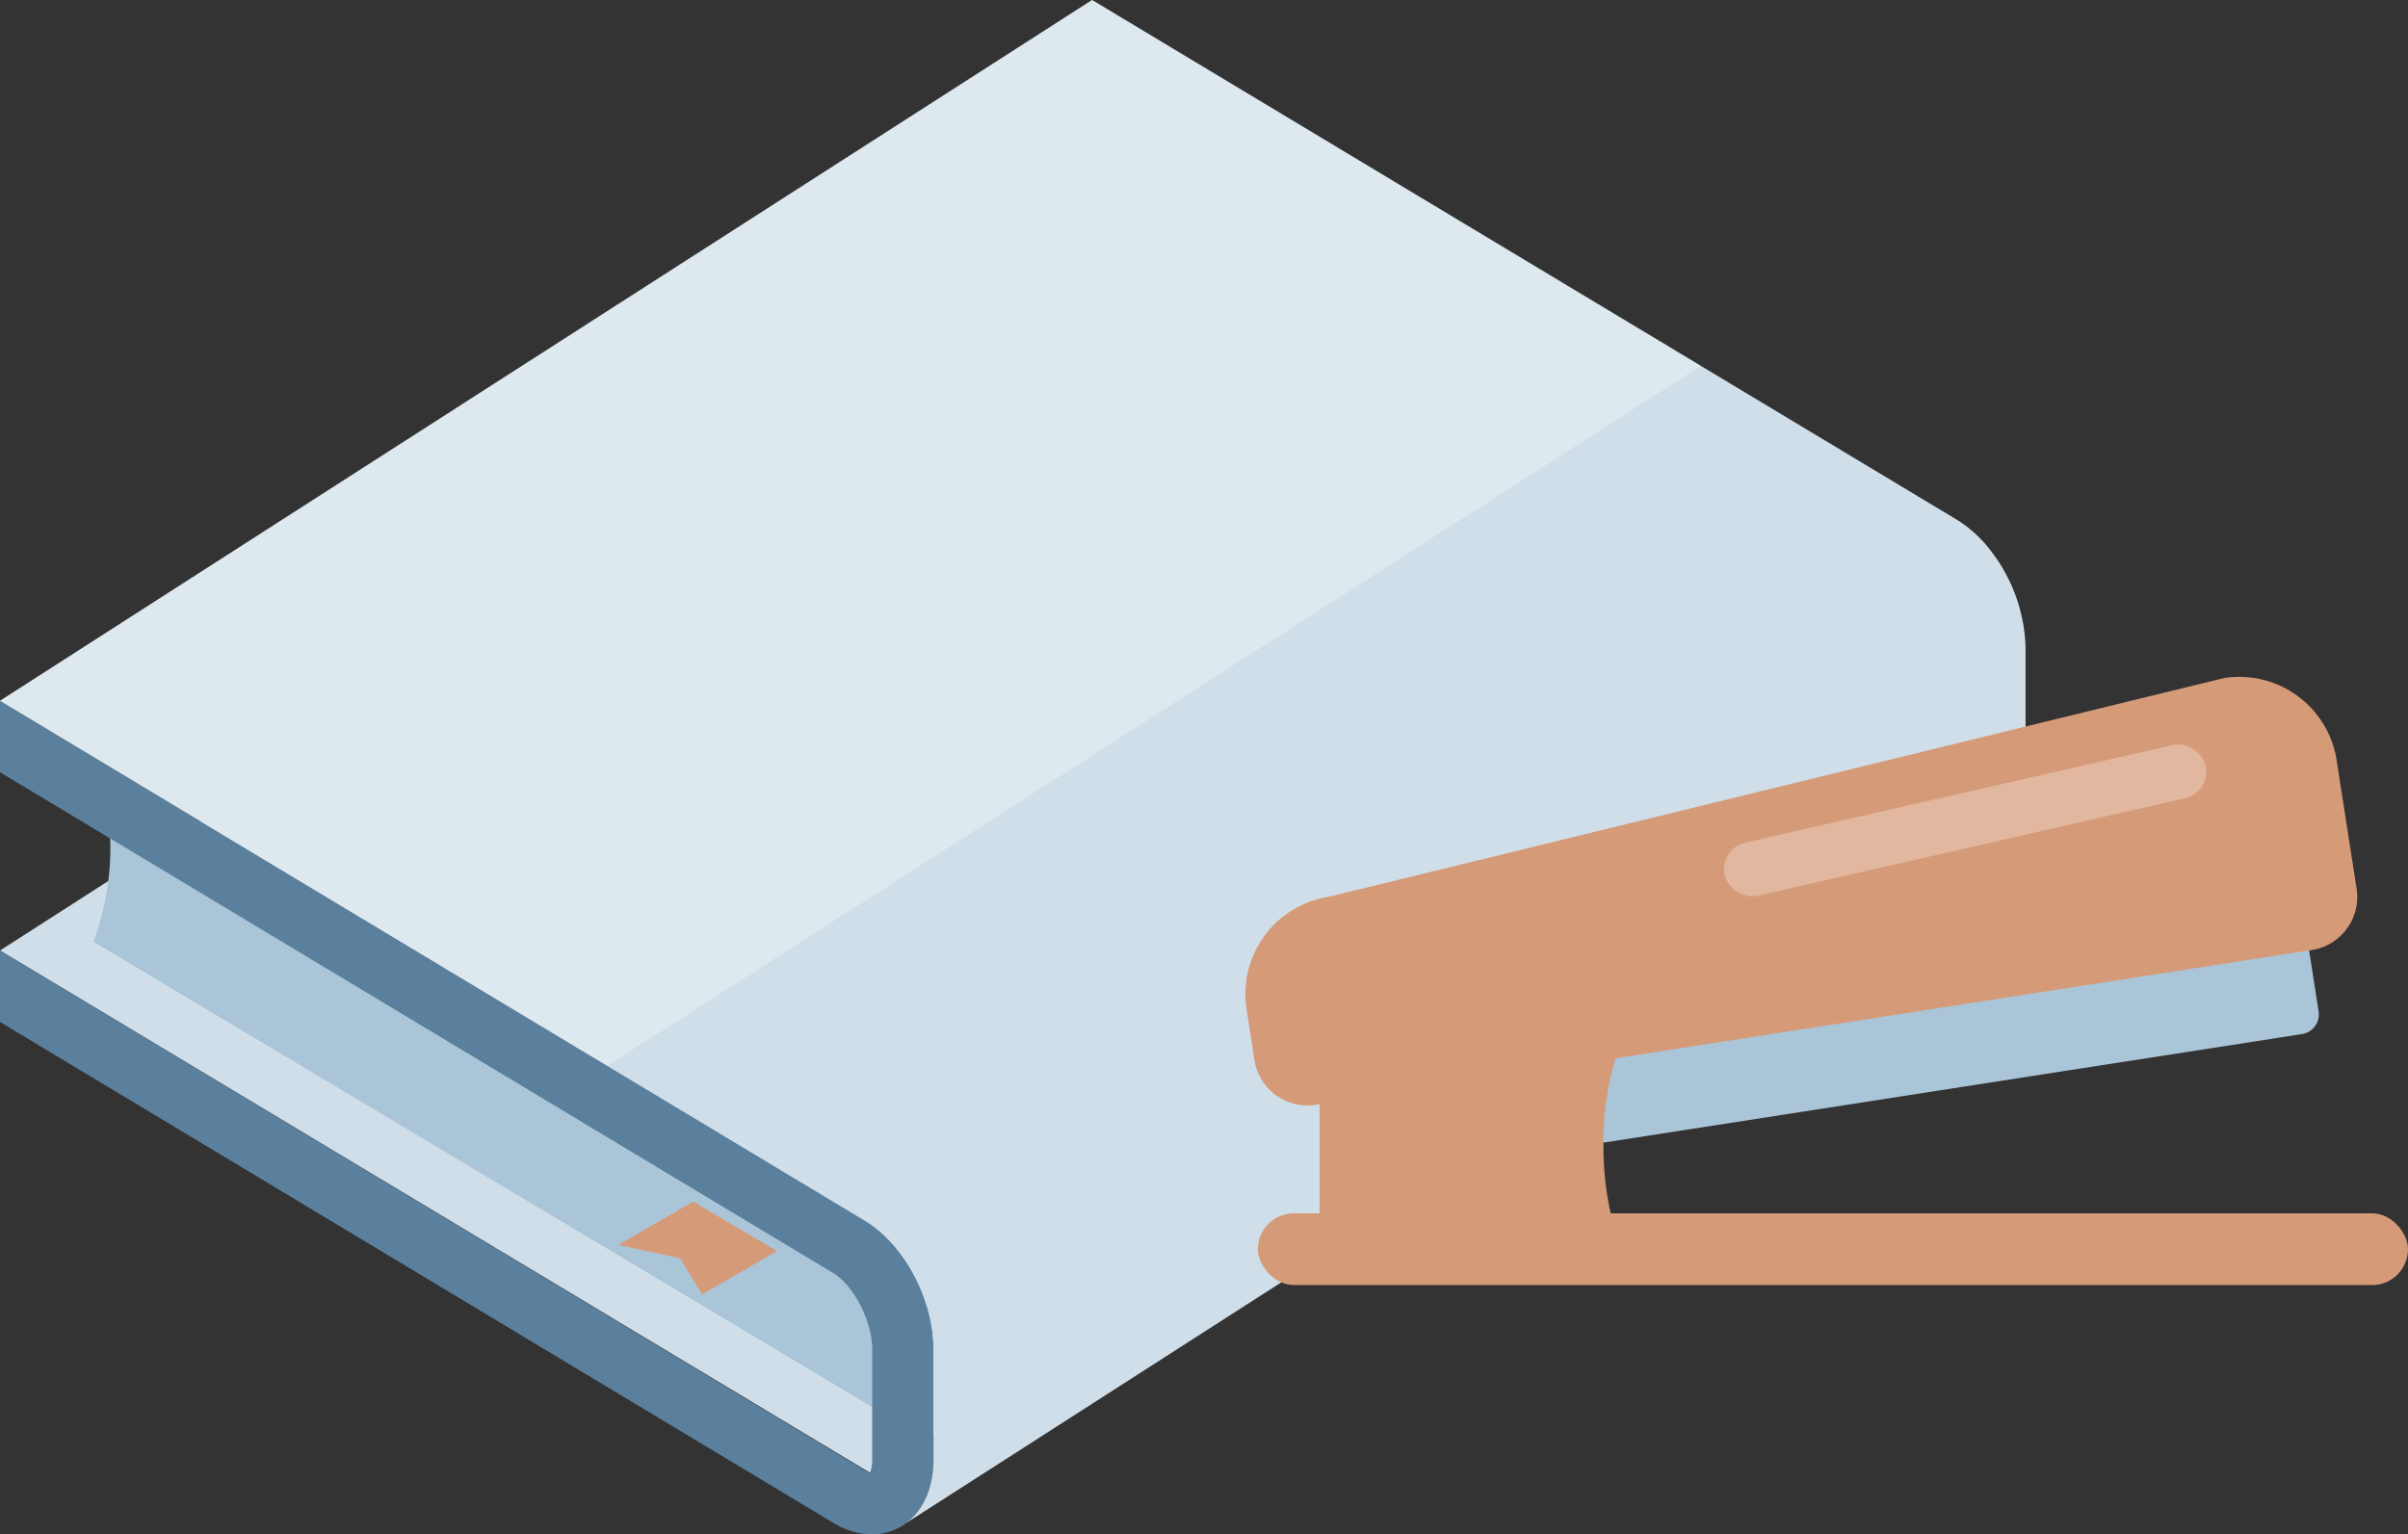   <svg xmlns="http://www.w3.org/2000/svg" viewBox="0 0 450.494 287.12" width="100%" style="vertical-align: middle; max-width: 100%; width: 100%;">
   <rect x="0" y="0" width="450.494" height="287.12" fill="#333333" stroke="none"/>
   <g>
    <g>
     <polygon points="0 177.867 204.312 46.73 372.703 154.608 162.764 275.594 0 177.867" fill="rgb(208,222,233)">
     </polygon>
     <path d="M18.566,146.152c5.252,14.671-1.087,30.067-1.087,30.067L172.8,269.047l-.815-32.331Z" fill="rgb(170,197,216)">
     </path>
     <path d="M0,177.867l161.824,97.282a4.491,4.491,0,0,0,.94.445,6.525,6.525,0,0,0,.407-2.545V252.405c0-5.13-3.457-11.88-7.254-14.162L0,144.512V131.136l161.824,97.282c7.3,4.391,12.811,14.7,12.811,23.987v20.644c0,5.824-2.276,10.451-6.244,12.7a10.65,10.65,0,0,1-5.293,1.376,14,14,0,0,1-7.181-2.146L0,191.242Z" fill="rgb(90,128,157)">
     </path>
     <path d="M174.635,273.049V252.405c0-9.285-5.508-19.6-12.812-23.987L0,131.136,204.312,0,366.136,97.281a23.729,23.729,0,0,1,6.556,6.112l.011.007v.009a30.9,30.9,0,0,1,6.244,17.86v20.644c0,5.824-2.276,10.45-6.244,12.695L168.391,285.744C172.359,283.5,174.635,278.873,174.635,273.049Z" fill="rgb(208,222,233)">
     </path>
     <g style="opacity:0.29">
      <polygon points="0 131.136 204.312 0 318.204 68.467 113.63 199.446 0 131.136" fill="rgb(255, 255, 255)">
      </polygon>
     </g>
     <polygon points="131.345 242.215 145.366 234.101 129.68 224.852 115.659 232.966 127.213 235.443 131.345 242.215" fill="rgb(213,154,120)">
     </polygon>
     <rect x="263.846" y="187.279" width="170.059" height="18.827" rx="3.712" transform="translate(-26.073 55.924) rotate(-8.836)" fill="rgb(170,197,216)">
     </rect>
     <path d="M299.979,214.278A52.828,52.828,0,0,1,303.669,194H246.874V230.08h55.212A57.347,57.347,0,0,1,299.979,214.278Z" fill="rgb(213,154,120)">
     </path>
     <path d="M432.481,177.786,246.172,206.748a10.063,10.063,0,0,1-11.488-8.4l-1.475-9.49a18.431,18.431,0,0,1,15.381-21.044L416.1,126.881a18.431,18.431,0,0,1,21.044,15.382l3.737,24.034A10.063,10.063,0,0,1,432.481,177.786Z" fill="rgb(213,154,120)">
     </path>
     <rect x="235.329" y="227.05" width="215.165" height="13.421" rx="6.71" fill="rgb(213,154,120)">
     </rect>
     <circle cx="271.406" cy="215.355" r="4.762" fill="rgb(213,154,120)">
     </circle>
     <g style="opacity:0.29">
      <rect x="321.505" y="148.417" width="92.287" height="10.217" rx="5.108" transform="translate(-24.937 85.615) rotate(-12.851)" fill="rgb(255, 255, 255)">
      </rect>
     </g>
    </g>
   </g>
  </svg>
